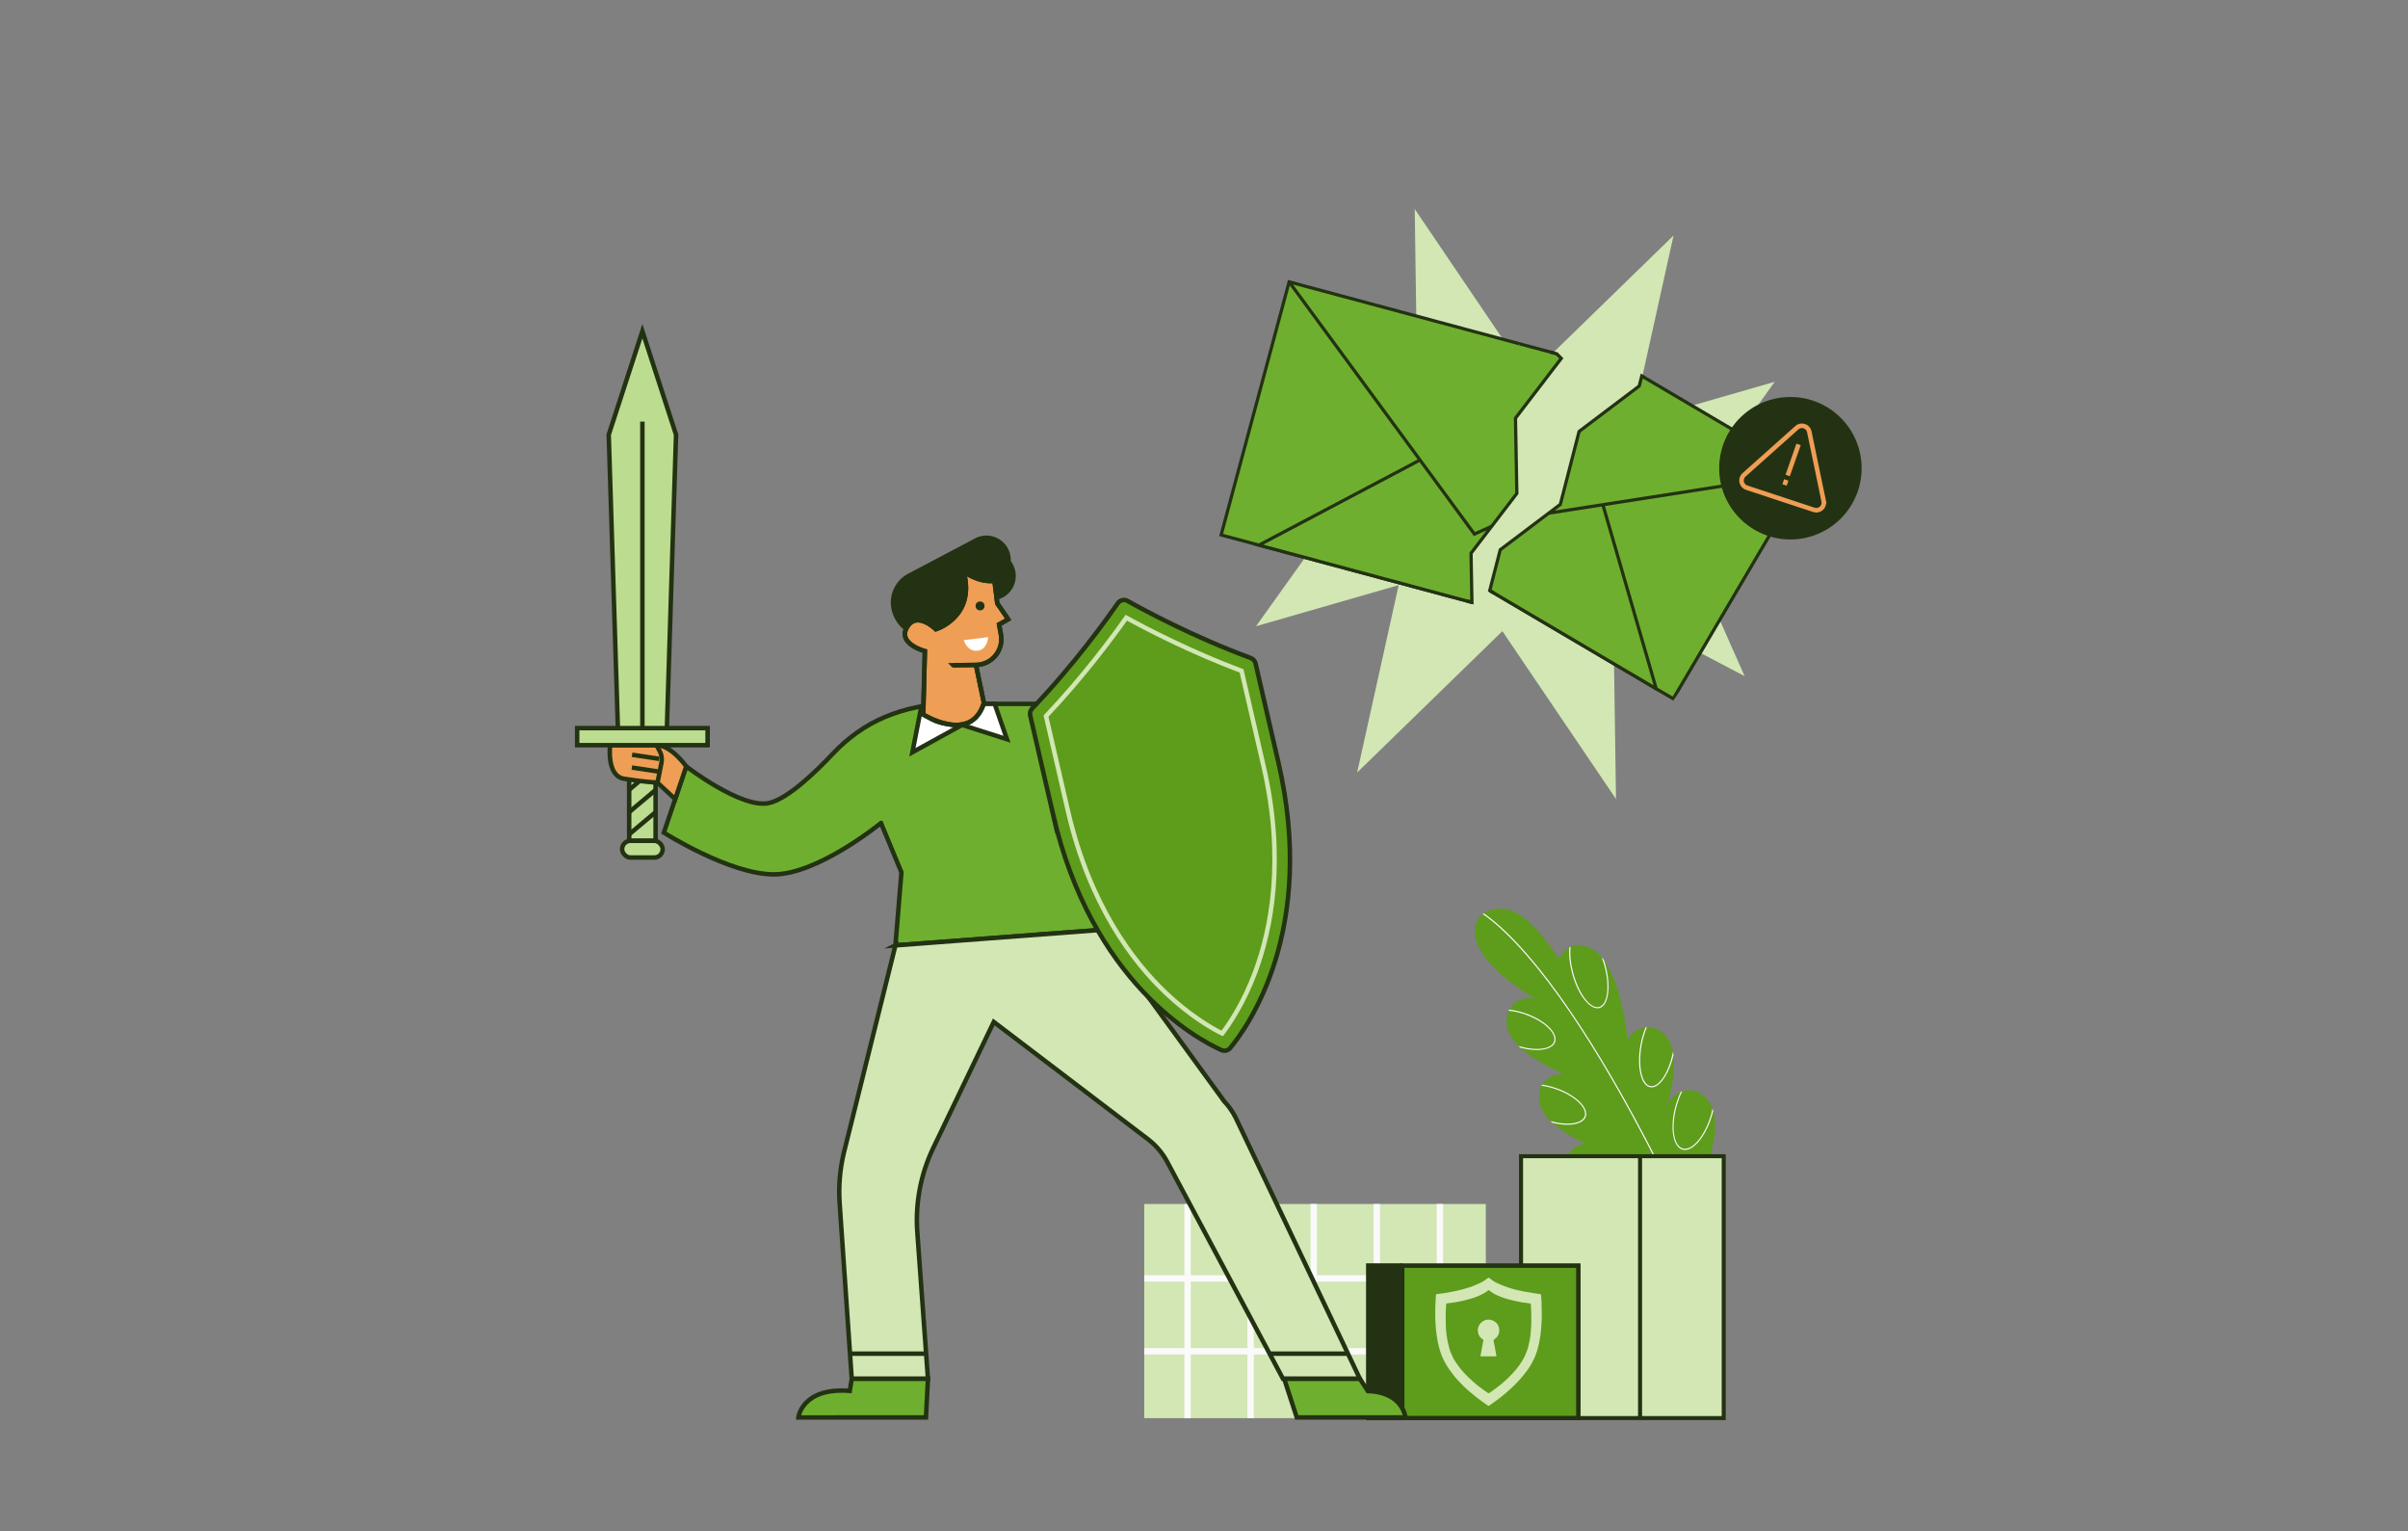<?xml version="1.0" encoding="UTF-8"?>
<svg xmlns="http://www.w3.org/2000/svg" xmlns:xlink="http://www.w3.org/1999/xlink" width="1076" height="684" viewBox="0 0 1076 684">
  <rect x="0" y="0" width="1076" height="684" fill="#808080" stroke="none"/>
  <defs>
    <clipPath id="clippath">
      <rect x="626.642" y="565.351" width="78.654" height="68.113" fill="none"></rect>
    </clipPath>
    <clipPath id="clippath-1">
      <rect x="626.642" y="565.351" width="78.654" height="68.113" fill="none"></rect>
    </clipPath>
    <clipPath id="clippath-2">
      <polygon points="741.66 136.745 732.465 172.452 705.616 192.725 697.227 225.304 670.38 245.576 661.992 278.153 743.776 318.757 823.777 200.593 741.66 136.745" fill="none"></polygon>
    </clipPath>
    <clipPath id="clippath-3">
      <path d="m677.183,186.796l20.464-26.7-15.669-15.936-105.221-25.671-39.538,128.446,102.065,24.823,18.569,4.501-.525-29.124,20.464-26.7-.61-33.64Zm1.607-32.484l.247-.92.011.582-.258.337Z" fill="none"></path>
    </clipPath>
  </defs>
  <g id="Layer_3" data-name="Layer 3">
    <polygon points="779.572 302.045 720.865 271.181 722.097 356.913 671.323 281.945 606.435 345.094 624.982 261.383 561.245 279.735 597.841 228.55 558.066 212.975 600.17 205.766 574.682 148.237 633.39 179.1 632.158 93.369 682.933 168.327 747.819 105.188 729.273 188.898 793.01 170.546 756.414 221.732 800.03 237.7 754.085 244.516 779.572 302.045" fill="#d2e7b4"></polygon>
  </g>
  <g id="Layer_7" data-name="Layer 7">
    <path d="m758.31,487.557s-3.06-1.235-6.615-.078c-.216.069-.452.144-.663.233-1.707.697-3.48,1.934-5.056,4.128-.373.531-.721,1.206-1.025,2.018,2.146-7.405,3.776-15.816,2.851-22.588-.072-.497-.151-.949-.256-1.414-1.041-5.369-3.914-9.481-9.709-10.928,0,0-.782-.141-1.946-.051-.17.011-.36.028-.569.051-2.296.278-5.726,1.416-8.006,5.481-1.35-11.362-4.286-26.814-10.601-35.529-.34-.455-.668-.871-1.016-1.28-3.165-3.803-7.147-5.957-12.093-5.289,0,0-.753.154-1.785.656-.191.082-.375.185-.579.293-1.552.842-3.505,2.398-4.611,5.113-2.21-3.392-4.82-7.089-7.657-10.477-.135-.152-.244-.291-.38-.443-4.124-4.84-8.708-9.014-13.271-10.679-.201-.087-.396-.155-.585-.203-.683-.237-1.38-.383-2.064-.49-4.538-.633-7.682.587-9.645,1.907-.165.096-.323.212-.461.321-1.51,1.111-2.19,2.173-2.19,2.173-1.505,3.233-1.612,6.497-.673,9.71.037.183.093.36.15.538,1.928,5.975,7.34,11.792,13.688,16.876.175.139.349.279.55.432,3.853,3.041,8.057,5.818,11.978,8.187-8.055-1.873-11.665,4.546-11.665,4.546-.04.078-.08.156-.101.227-.074.175-.154.331-.189.494-2.414,5.886-.098,11.174,4.441,15.752.258.265.529.503.806.761,5.169,4.854,12.779,8.864,19.781,11.854-6.339-.708-9.539,3.803-10.085,4.671-.06.084-.087.136-.087.136-.054.104-.101.227-.135.325-2.677,6.014-.472,11.293,4.023,15.799.232.251.503.49.781.748,3.898,3.655,9.305,6.742,14.746,9.255-4.155.567-6.427,3.026-7.56,4.84-.12.168-.22.33-.3.486-.468.843-.665,1.448-.665,1.448-1.598,6.948,2.615,11.999,9.243,15.65.286.147.551.301.837.448,13.911,7.18,37.312,8.709,41.848,8.931.268.023.463.026.594.027.111.008.176.009.176.009,0,0,17.932-29.807,12.992-46.375-.087-.341-.188-.656-.314-.984l-.006-.02c-1.199-3.281-3.378-5.967-6.922-7.698Z" fill="#5e9c1c"></path>
    <path d="m705.752,516.122c-1.681-.309-3.338-.474-4.925-.488-.12.168-.22.33-.3.486,1.659.034,3.381.2,5.127.51,7.278,1.341,12.946,4.973,14.139,8.712.239.748.301,1.486.167,2.223-.611,3.317-5.033,5.422-10.856,5.654.286.147.551.301.837.448,1.739-.121,3.336-.414,4.733-.86,3.187-1.017,5.372-2.798,5.794-5.144.877-4.724-5.738-9.897-14.717-11.54Z" fill="#fafafa"></path>
    <path d="m695.505,486.117c-2.224-.786-4.405-1.304-6.446-1.585-.06.084-.087.136-.087.136-.054.104-.101.227-.135.325,2.041.281,4.268.806,6.491,1.592,8.355,2.948,14.072,8.364,12.764,12.077-.63,1.762-2.761,2.897-6.024,3.201-2.7.233-5.916-.128-9.208-1.072.232.251.503.49.781.748,3.04.764,5.95,1.05,8.48.827,1.053-.098,2.015-.275,2.841-.538,1.889-.603,3.143-1.632,3.618-2.997,1.397-3.979-4.46-9.697-13.075-12.715Z" fill="#fafafa"></path>
    <path d="m681.813,452.723c-2.562-.895-5.114-1.49-7.508-1.723-.074.175-.154.331-.189.494,2.374.24,4.966.822,7.528,1.717,6.671,2.359,11.649,6.276,12.729,9.66.27.846.292,1.663.034,2.417-1.207,3.485-8.154,4.271-15.85,1.958.258.265.529.503.806.761,4.667,1.242,8.996,1.357,11.907.427,1.849-.59,3.136-1.586,3.624-2.977,1.397-3.979-4.46-9.697-13.082-12.734Z" fill="#fafafa"></path>
    <path d="m715.7,427.602c.429,1.142.812,2.342,1.156,3.555,2.559,9.242,1.544,17.608-2.264,18.65-3.802,1.062-8.961-5.595-11.52-14.837-1.179-4.306-1.641-8.538-1.25-12.001-.191.082-.375.185-.579.293-.306,3.458.163,7.644,1.33,11.845.15.538.3,1.075.463,1.586,2.769,8.676,7.865,14.659,11.692,13.611l.138-.044c3.974-1.268,5.097-9.842,2.488-19.242-.213-.734-.419-1.449-.639-2.137-.34-.455-.668-.871-1.016-1.28Z" fill="#fafafa"></path>
    <path d="m737.474,485.167c-1.838-.324-3.261-2.406-4.001-5.812-.791-3.498-.74-7.958.089-12.558.533-2.88,1.326-5.561,2.329-7.919-.17.011-.36.028-.569.051-.99,2.332-1.749,4.981-2.268,7.769-.85,4.672-.882,9.191-.092,12.754.11.55.254,1.068.411,1.56.866,2.715,2.256,4.353,4.003,4.662.599.112,1.168.061,1.778-.134,3.404-1.086,6.919-6.782,8.648-14.271-.072-.497-.151-.949-.256-1.414-1.797,9.179-6.254,15.999-10.072,15.31Z" fill="#fafafa"></path>
    <path d="m764.55,498.009c-2.774,9.513-8.457,16.226-12.641,15.003-4.184-1.223-5.339-9.937-2.559-19.431.642-2.199,1.433-4.272,2.345-6.103-.216.069-.452.144-.663.233-.832,1.74-1.562,3.663-2.164,5.72-1.783,6.097-1.949,11.894-.731,15.711.735,2.302,1.955,3.885,3.627,4.37.839.252,1.715.211,2.62-.077,3.954-1.262,8.33-7.319,10.666-15.283.185-.644.356-1.263.501-1.894-.087-.341-.188-.656-.314-.984-.188.905-.422,1.804-.688,2.734Z" fill="#fafafa"></path>
    <path d="m752.384,542.624c-.131-.002-.326-.004-.594-.027-17.679-37.194-43.402-85.738-69.759-115.957-8.592-9.875-15.151-15.347-19.463-18.329.138-.109.297-.225.461-.321,4.318,3.001,10.799,8.434,19.314,18.203,14.881,17.081,38.982,51.033,70.04,116.431Z" fill="#fafafa"></path>
    <rect x="511.297" y="537.834" width="152.634" height="95.653" fill="#d2e7b4"></rect>
    <line x1="643.404" y1="537.834" x2="643.404" y2="633.486" fill="none" stroke="#fafafa" stroke-miterlimit="10" stroke-width="2.828"></line>
    <line x1="615.217" y1="537.834" x2="615.217" y2="633.486" fill="none" stroke="#fafafa" stroke-miterlimit="10" stroke-width="2.828"></line>
    <line x1="587.03" y1="537.834" x2="587.03" y2="633.486" fill="none" stroke="#fafafa" stroke-miterlimit="10" stroke-width="2.828"></line>
    <line x1="558.842" y1="537.834" x2="558.842" y2="633.486" fill="none" stroke="#fafafa" stroke-miterlimit="10" stroke-width="2.828"></line>
    <line x1="530.655" y1="537.834" x2="530.655" y2="633.486" fill="none" stroke="#fafafa" stroke-miterlimit="10" stroke-width="2.828"></line>
    <line x1="511.297" y1="603.624" x2="665.132" y2="603.624" fill="none" stroke="#fafafa" stroke-miterlimit="10" stroke-width="2.828"></line>
    <line x1="511.297" y1="571.064" x2="665.132" y2="571.064" fill="none" stroke="#fafafa" stroke-miterlimit="10" stroke-width="2.828"></line>
    <rect x="610.408" y="564.33" width="16.234" height="70.091" transform="translate(1237.049 1198.752) rotate(-180)" fill="#233212"></rect>
    <rect x="679.669" y="516.48" width="90.573" height="116.983" fill="#d2e7b4"></rect>
    <rect x="626.642" y="565.351" width="78.654" height="68.113" fill="#5e9c1c"></rect>
    <line x1="732.846" y1="516.48" x2="732.846" y2="633.463" fill="none" stroke="#233212" stroke-miterlimit="10" stroke-width="1.799"></line>
    <polyline points="705.296 633.463 770.242 633.463 770.242 516.48 679.669 516.48 679.669 565.351" fill="none" stroke="#233212" stroke-miterlimit="10" stroke-width="1.799"></polyline>
    <rect x="626.642" y="565.351" width="78.654" height="68.113" transform="translate(1331.937 1198.814) rotate(-180)" fill="none" stroke="#233212" stroke-miterlimit="10" stroke-width="1.799"></rect>
    <g clip-path="url(#clippath)" fill="none">
      <path d="m639.125,623.535c-.005-.018-.011-.036-.016-.054.005.018.011.036.016.054Z" fill="#d2e7b4"></path>
    </g>
    <g clip-path="url(#clippath-1)" fill="none">
      <path d="m639.125,623.535c-.005-.018-.011-.036-.016-.054.005.018.011.036.016.054Z" fill="#d2e7b4"></path>
    </g>
    <rect x="626.642" y="565.351" width="78.654" height="68.113" fill="none" stroke="#233212" stroke-miterlimit="10" stroke-width="1.799"></rect>
    <g id="_29NnQ7.tif" data-name="29NnQ7.tif">
      <g>
        <path d="m672.107,574.474c.607.217,1.21.446,1.821.65,2.327.779,4.705,1.371,7.114,1.824,1.689.318,3.388.58,5.085.853.748.121,1.502.213,2.254.305.164.02.189.091.199.237.051.68.118,1.358.174,2.038.023.274.041.549.051.824.02.521.037,1.042.047,1.564.033,1.742.078,3.484.086,5.227.004.919-.046,1.838-.092,2.756-.044.863-.108,1.726-.176,2.588-.051.649-.119,1.296-.188,1.944-.05.464-.115.927-.173,1.39-.189,1.064-.358,2.133-.57,3.192-.484,2.417-1.176,4.776-2.216,7.012-.889,1.91-1.964,3.719-3.207,5.43-1.754,2.415-3.735,4.624-5.861,6.713-1.141,1.121-2.334,2.18-3.543,3.227-1.379,1.194-2.813,2.314-4.277,3.396-1.093.808-2.233,1.554-3.348,2.334-.127.089-.212.043-.31-.024-.729-.5-1.469-.985-2.183-1.505-1.198-.873-2.394-1.752-3.563-2.663-.836-.651-1.623-1.365-2.442-2.04-2.003-1.653-3.803-3.517-5.577-5.404-.714-.76-1.344-1.6-1.986-2.424-.646-.83-1.26-1.686-1.887-2.531-.443-.709-.904-1.407-1.325-2.129-.686-1.174-1.26-2.404-1.777-3.662-.57-1.388-.975-2.826-1.341-4.277-.026-.104-.059-.206-.089-.309-.476-1.857-.715-3.756-.997-5.646-.119-.797-.176-1.603-.243-2.407-.049-.587-.055-1.178-.102-1.766-.188-2.338-.139-4.68-.127-7.021.005-.866.079-1.731.123-2.597.032-.621.065-1.241.101-1.861.028-.482.054-.965.103-1.445.007-.065.134-.161.213-.169,2.133-.223,4.252-.547,6.356-.955,1.674-.325,3.351-.655,4.998-1.088,2.281-.6,4.529-1.325,6.692-2.28.899-.397,1.808-.789,2.653-1.285.831-.487,1.592-1.095,2.37-1.668.171-.126.277-.128.438-.003.546.423,1.095.841,1.656,1.244.956.686,2.04,1.133,3.101,1.618.642.294,1.309.532,1.965.794Zm-25.436,23.674c.081.414.16.828.244,1.242.329,1.634.719,3.254,1.349,4.801.358.88.785,1.731,1.18,2.596.038.075.073.152.116.225,1.255,2.133,2.731,4.106,4.37,5.955,1.342,1.514,2.808,2.907,4.338,4.231.662.573,1.308,1.168,1.999,1.704,1.117.866,2.261,1.697,3.402,2.532.427.313.874.601,1.321.885.079.05.231.071.305.029.333-.191.659-.396.97-.62.947-.682,1.89-1.371,2.828-2.067,1.347-.998,2.632-2.072,3.855-3.22,2.173-2.038,4.227-4.178,5.969-6.611,1.003-1.401,1.894-2.859,2.593-4.427.647-1.451,1.216-2.935,1.541-4.5.165-.796.348-1.589.523-2.383.055-.387.115-.773.165-1.161.078-.6.162-1.199.222-1.801.061-.616.102-1.235.142-1.854.065-.992.16-1.985.174-2.978.02-1.451-.008-2.903-.041-4.353-.023-.995-.085-1.989-.138-2.982-.017-.328-.053-.655-.097-.98-.007-.054-.096-.129-.156-.14-.248-.045-.5-.066-.75-.101-1.093-.151-2.191-.277-3.278-.463-1.134-.195-2.264-.425-3.386-.683-1.962-.452-3.905-.973-5.779-1.722-.528-.211-1.053-.428-1.58-.642-.588-.301-1.195-.57-1.759-.911-.656-.396-1.289-.835-1.9-1.298-.198-.15-.287-.167-.466-.01-.253.223-.523.431-.804.617-1.743,1.151-3.642,1.987-5.608,2.66-1.205.413-2.441.742-3.677,1.053-1.228.309-2.466.593-3.714.807-1.528.262-3.071.443-4.608.654-.174.024-.273.076-.286.277-.064.965-.154,1.928-.209,2.894-.039.689-.059,1.381-.051,2.071.021,1.85.041,3.701.102,5.551.031.942.132,1.884.238,2.822.086.769.226,1.533.341,2.299Z" fill="#d2e7b4"></path>
        <path d="m667.866,601.287c.093.502.19,1.003.278,1.505.11.622.208,1.246.32,1.868.071.395.157.788.237,1.182-.005.015-.009.03-.014.045-1.306.002-2.612.004-3.918.006-.983.002-1.967.005-2.95.006-.287 0-.303-.029-.253-.304.223-1.22.441-2.442.661-3.662.107-.573.212-1.146.321-1.718.093-.489.179-.979.289-1.463.04-.179.008-.278-.147-.381-.583-.388-1.139-.805-1.537-1.405-.435-.656-.659-1.377-.767-2.149-.339-2.424,1.356-4.571,3.502-5.189.488-.14.991-.131,1.501-.123.586.01,1.125.147,1.649.373,1.491.643,2.464,1.742,2.791,3.343.31,1.517.014,2.908-1.008,4.119-.323.383-.699.689-1.112.958-.261.17-.373.343-.289.694.174.728.272,1.475.403,2.214.005.029.027.054.041.081Z" fill="#d2e7b4"></path>
        <path d="m668.687,605.887c.005-.015.009-.03.014-.045-.005.015-.009.03-.014.045Z" fill="#d2e7b4"></path>
      </g>
    </g>
    <path d="m393.659,367.656l9.139,22.017-2.681,32.638,91.222-6.877-5.459-70.298,1.099-30.708h-62.438c-10.135,0-20.087,2.045-29.291,5.933-8.838,3.734-16.676,9.477-23.247,16.468-6.979,7.423-19.913,20.089-28.489,21.909-12.242,2.598-36.866-16.385-36.866-16.385l-10.013,29.584s29.377,18.661,49.155,18.661,47.869-22.94,47.869-22.94Z" fill="#6faf2f" stroke="#233212" stroke-miterlimit="10" stroke-width="2"></path>
    <path d="m400.118,422.31l-23.085,92.804c-1.744,7.319-2.368,14.859-1.85,22.365l5.411,78.46h34.056l-4.759-65.554c-.939-12.939,1.521-25.9,7.137-37.595l27.033-56.295,68.853,52.357c3.591,2.731,6.55,6.205,8.675,10.185l51.729,96.901h34.354l-55.522-116.691c-1.361-2.688-3.102-5.165-5.171-7.355l-55.641-76.459-91.222,6.877Z" fill="#d2e7b4" stroke="#233212" stroke-miterlimit="10" stroke-width="2"></path>
    <path d="m470.563,363.855l-10.228-44.271c-.254-1.1.07-2.253.851-3.069,18.853-19.684,33.452-40.07,38.29-47.062.985-1.423,2.87-1.859,4.379-1.012,7.415,4.162,29.476,16.078,55.053,25.498,1.059.39,1.857,1.284,2.111,2.384l10.228,44.271c17.352,75.11-13.885,118.36-21.553,127.577-.961,1.155-2.56,1.524-3.93.905-10.917-4.929-57.851-30.121-75.201-105.222Z" fill="#5e9c1c" stroke="#233212" stroke-miterlimit="10" stroke-width="2"></path>
    <path d="m546.128,461.668c3.578-4.71,9.72-13.962,14.787-27.516,7.029-18.811,13.374-50.043,3.676-92.019l-9.805-42.437c-22.746-8.523-42.317-18.712-51.504-23.756-6.044,8.563-19.165,26.303-35.868,43.94l9.805,42.437c9.698,41.981,29.067,67.275,43.607,81.101,10.474,9.96,20.028,15.584,25.301,18.25Z" fill="none" stroke="#d2e7b4" stroke-miterlimit="10" stroke-width="2"></path>
    <line x1="379.819" y1="604.694" x2="413.834" y2="604.694" fill="#d2e7b4" stroke="#233212" stroke-miterlimit="10" stroke-width="2"></line>
    <line x1="567.315" y1="604.694" x2="601.869" y2="604.694" fill="#d2e7b4" stroke="#233212" stroke-miterlimit="10" stroke-width="2"></line>
    <path d="m411.599,316.104l-3.902,19.95,22.196-12.22,20.062,6.384-5.495-15.791h-4.948s-2.982,9.958-12.06,9.407c-8.794-.534-13.428-2.638-15.712-7.765-.036-.08-.151-.052-.139.035Z" fill="#fff" stroke="#233212" stroke-miterlimit="10" stroke-width="2"></path>
  </g>
  <g id="Layer_6" data-name="Layer 6">
    <g clip-path="url(#clippath-2)" fill="none">
      <rect x="576.715" y="148.441" width="215.614" height="117.068" transform="translate(199.914 -318.919) rotate(30.516)" fill="#6faf2f" stroke="#233212" stroke-miterlimit="10" stroke-width="1.442"></rect>
      <polyline points="716.241 225.453 740.068 307.658 576.998 211.54 656.496 194.1" fill="#6faf2f" stroke="#233212" stroke-miterlimit="10" stroke-width="1.442"></polyline>
      <polyline points="621.371 101.806 671.103 232.483 807.119 211.291" fill="none" stroke="#233212" stroke-miterlimit="10" stroke-width="1.442"></polyline>
    </g>
    <circle cx="800.03" cy="209.157" r="31.312" fill="#233212" stroke="#233212" stroke-miterlimit="10" stroke-width="1.02"></circle>
    <g clip-path="url(#clippath-3)" fill="none">
      <rect x="557.157" y="151.879" width="215.614" height="117.068" transform="translate(77.374 -165.338) rotate(15.039)" fill="#6faf2f" stroke="#233212" stroke-miterlimit="10" stroke-width="1.442"></rect>
      <polyline points="700.463 219.757 745.363 292.623 562.556 243.506 634.517 205.484" fill="#6faf2f" stroke="#233212" stroke-miterlimit="10" stroke-width="1.442"></polyline>
      <polyline points="576.038 125.91 658.838 238.578 784.267 181.858" fill="none" stroke="#233212" stroke-miterlimit="10" stroke-width="1.442"></polyline>
    </g>
    <path d="m814.917,223.873l-6.439-30.993c-.528-2.543-3.611-3.56-5.549-1.831l-23.621,21.073c-1.938,1.729-1.278,4.907,1.189,5.721l30.06,9.92c2.466.814,4.888-1.347,4.36-3.89Z" fill="none" stroke="#ee9e55" stroke-miterlimit="10" stroke-width="2.039"></path>
    <line x1="803.683" y1="198.512" x2="798.814" y2="212.418" fill="none" stroke="#ee9e55" stroke-miterlimit="10" stroke-width="2.039"></line>
    <line x1="798.169" y1="214.373" x2="797.421" y2="216.64" fill="none" stroke="#ee9e55" stroke-miterlimit="10" stroke-width="2.039"></line>
    <polyline points="692.724 157.262 695.626 158.041 697.647 160.096 677.183 186.796 677.792 220.436 657.329 247.136 657.724 269.078 655.337 268.435" fill="none" stroke="#233212" stroke-miterlimit="10" stroke-width="1.442"></polyline>
    <polyline points="734.822 168.677 733.62 167.968 732.465 172.452 705.616 192.725 697.227 225.304 670.38 245.576 665.683 263.816 667.516 264.894" fill="none" stroke="#233212" stroke-miterlimit="10" stroke-width="1.442"></polyline>
  </g>
  <g id="Layer_9" data-name="Layer 9">
    <rect x="281.141" y="344.286" width="11.811" height="31.308" fill="#bcdc90" stroke="#233212" stroke-miterlimit="10" stroke-width="2"></rect>
    <path d="m607.673,615.939l3.571,5.469c15.754.513,16.768,11.758,16.768,11.758h-48.564l-5.597-17.227h33.822Z" fill="#6faf2f" stroke="#233212" stroke-miterlimit="10" stroke-width="2"></path>
    <line x1="281.141" y1="352.781" x2="292.952" y2="342.87" fill="#bcdc90" stroke="#233212" stroke-miterlimit="10" stroke-width="2"></line>
    <path d="m414.65,615.939l-.883,17.227-57.02.027s1.531-13.564,22.969-11.879l.878-5.376h34.056Z" fill="#6faf2f" stroke="#233212" stroke-miterlimit="10" stroke-width="2"></path>
    <path d="m306.649,342.352s-6.676-9.479-13.291-9.479h-20.727s-1.764,13.671,6.174,14.994,14.994,1.764,14.994,1.764l7.903,7.336,4.946-14.614Z" fill="#ee9e55" stroke="#233212" stroke-miterlimit="10" stroke-width="2"></path>
    <rect x="257.904" y="325.254" width="58.285" height="7.619" fill="#bcdc90" stroke="#233212" stroke-miterlimit="10" stroke-width="2"></rect>
    <polygon points="297.991 325.254 276.102 325.254 272.006 194.183 287.047 147.94 302.087 194.183 297.991 325.254" fill="#bcdc90" stroke="#233212" stroke-miterlimit="10" stroke-width="2"></polygon>
    <line x1="287.047" y1="325.254" x2="287.047" y2="188.333" fill="#bcdc90" stroke="#233212" stroke-miterlimit="10" stroke-width="2"></line>
    <rect x="277.983" y="375.594" width="18.128" height="7.471" rx="3.736" ry="3.736" fill="#bcdc90" stroke="#233212" stroke-miterlimit="10" stroke-width="2"></rect>
    <line x1="281.141" y1="372.689" x2="292.952" y2="362.778" fill="#bcdc90" stroke="#233212" stroke-miterlimit="10" stroke-width="2"></line>
    <line x1="281.141" y1="362.778" x2="292.952" y2="352.867" fill="#bcdc90" stroke="#233212" stroke-miterlimit="10" stroke-width="2"></line>
    <path d="m293.799,349.63l1.759-8.847c.358-1.799.079-3.667-.789-5.283l-1.41-2.627" fill="none" stroke="#233212" stroke-miterlimit="10" stroke-width="2"></path>
    <line x1="294.429" y1="344.694" x2="282.34" y2="342.87" fill="none" stroke="#233212" stroke-miterlimit="10" stroke-width="2"></line>
    <line x1="294.534" y1="338.981" x2="282.446" y2="337.156" fill="none" stroke="#233212" stroke-miterlimit="10" stroke-width="2"></line>
  </g>
  <g id="clickerhand">
    <path d="m453.808,255.912c.743,5.992-3.511,11.45-9.49,12.192-5.815.721-11.124-3.257-12.115-8.974,0,0,1.971,18.198-17.776,24.49-7.678,2.447-15.271-4.677-16.263-12.674-.785-6.332,2.608-12.222,8.03-14.88l.011-.015,28.506-15.011,1.863-.986c.877-.365,1.818-.623,2.815-.746,5.992-.743,11.451,3.511,12.194,9.503.077.618.101,1.23.072,1.823,1.132,1.486,1.906,3.286,2.153,5.279Z" fill="#233212"></path>
    <path d="m425.987,297.161l10.109-.129c7.105-.09,12.427-6.54,11.168-13.533l-.822-4.563,4.111-2.267-4.934-7.15-1.248-10.062c-7.295.905-13.798-4.163-13.798-4.163,5.577,20.252-12.381,25.799-12.381,25.799,0,0-8.449-8.402-12.889-.956-4.44,7.447,7.972,10.732,7.972,10.732l-.743,28.311s21.419,13.353,27.114-5.183l-3.552-16.966-10.109.129Z" fill="#ee9e55" stroke="#233212" stroke-miterlimit="10" stroke-width="2"></path>
    <path d="m425.987,297.161l10.109-.129c7.105-.09,12.427-6.54,11.168-13.533l-.822-4.563,2.822-1.556c.69-.38.901-1.274.453-1.922l-4.098-5.938-1.248-10.062c-7.295.905-13.798-4.163-13.798-4.163,5.577,20.252-12.381,25.799-12.381,25.799,0,0-8.449-8.402-12.889-.956-4.44,7.447,7.972,10.732,7.972,10.732l-.743,28.311s21.419,13.353,27.114-5.183l-3.552-16.966" fill="none" stroke="#233212" stroke-miterlimit="10" stroke-width="2"></path>
    <circle cx="437.938" cy="270.667" r="1.993" fill="#233212"></circle>
    <path d="m430.643,285.962l10.887-1.35s-.21,5.695-4.841,6.074c-4.631.379-6.046-4.724-6.046-4.724Z" fill="#fff"></path>
  </g>
</svg>
